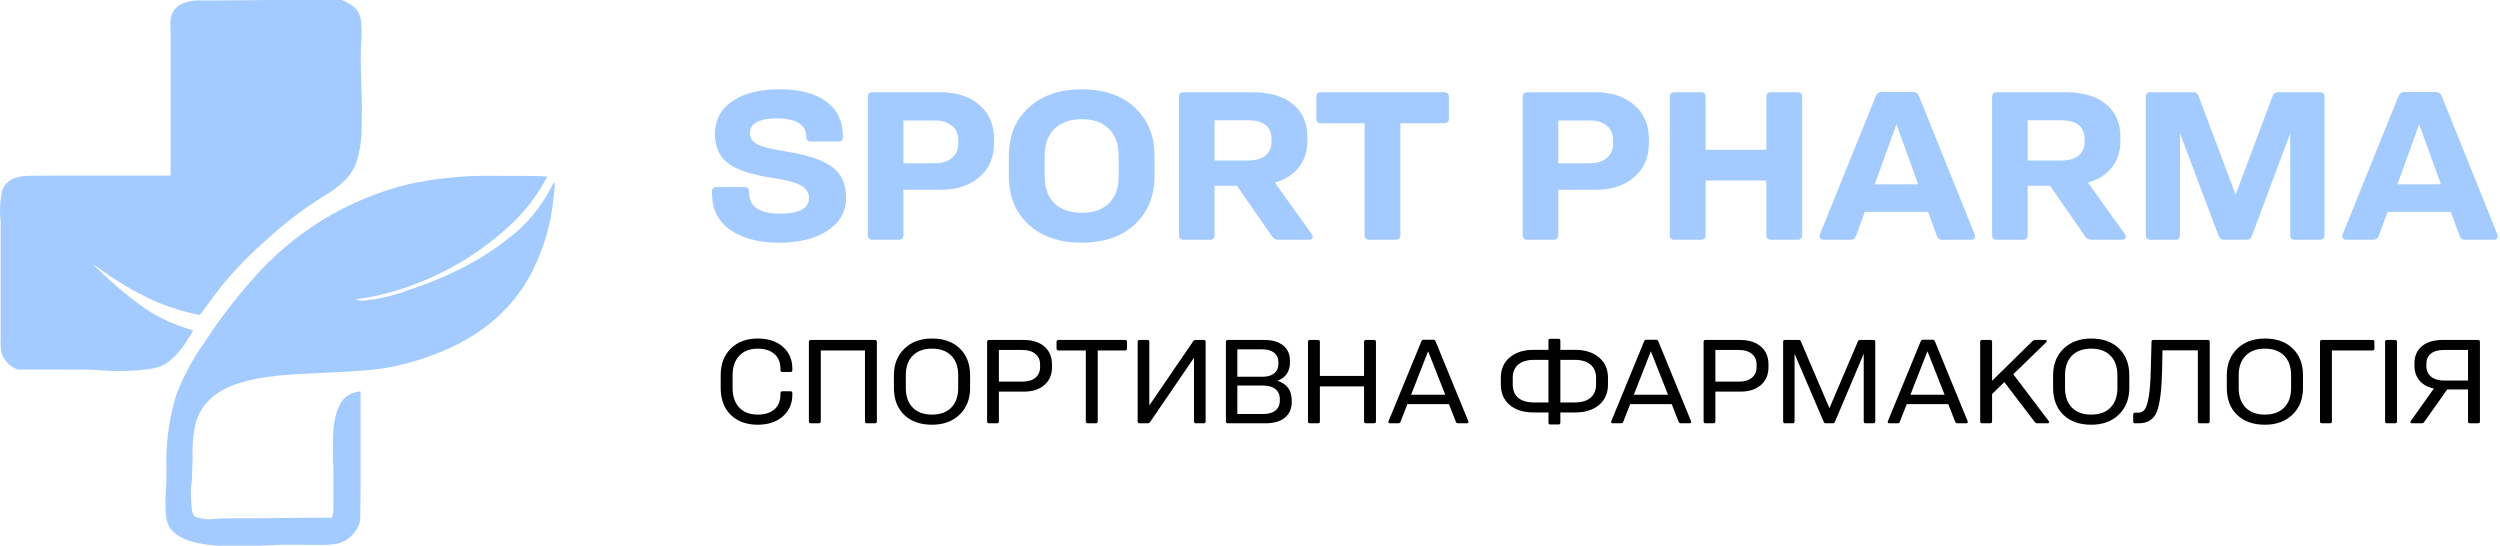 <svg width="252" height="55" viewBox="0 0 252 55" fill="none" xmlns="http://www.w3.org/2000/svg">
    <path fill-rule="evenodd" clip-rule="evenodd" d="M49.472 17.719C46.68 17.696 43.893 17.981 41.163 18.57C35.068 20.062 29.584 23.405 25.466 28.141C23.703 30.121 22.093 32.232 20.651 34.458C19.465 36.1 18.499 37.89 17.778 39.783C17.027 42.22 16.689 44.764 16.777 47.312C16.777 47.892 16.777 48.793 16.717 49.314C16.597 52.017 16.717 52.878 17.468 53.608C18.218 54.339 19.58 54.83 21.852 55C22.543 55 24.916 55 26.207 55C28.6 54.9 28.91 54.89 30.212 54.91C33.125 54.97 33.725 54.91 34.406 54.69C35.167 54.359 35.779 53.761 36.128 53.008C36.338 52.557 36.328 52.868 36.348 48.663C36.348 46.581 36.348 43.658 36.348 42.166V39.463H36.228C35.918 39.498 35.617 39.586 35.337 39.723C34.336 40.204 33.836 41.275 33.615 43.177C33.539 44.534 33.539 45.895 33.615 47.252C33.615 48.002 33.615 49.254 33.615 50.065C33.615 51.606 33.615 51.696 33.475 52.067V52.187H31.673L26.107 52.237C24.035 52.237 22.033 52.237 21.662 52.297C20.987 52.403 20.296 52.327 19.66 52.077C19.52 51.987 19.43 51.797 19.35 51.436C19.217 50.366 19.217 49.283 19.35 48.213C19.35 47.712 19.41 46.861 19.42 46.12C19.359 44.881 19.481 43.64 19.78 42.436C19.959 41.941 20.194 41.467 20.481 41.025C20.778 40.638 21.113 40.283 21.482 39.964C22.863 38.842 24.936 38.182 28.069 37.861C29.17 37.751 30.502 37.671 33.015 37.561C37.559 37.371 39.231 37.151 41.664 36.44C47.1 34.858 50.914 32.115 53.247 28.121C54.683 25.546 55.56 22.698 55.819 19.762C55.889 19.081 55.94 18.44 55.93 18.42C55.92 18.4 55.88 18.42 55.84 18.42C55.723 18.562 55.628 18.721 55.559 18.891C54.533 20.887 53.077 22.631 51.294 23.996C49.725 25.244 48.023 26.314 46.219 27.19C44.633 27.98 42.99 28.649 41.304 29.192C39.776 29.786 38.172 30.16 36.538 30.303C36.208 30.303 35.888 30.253 35.888 30.203C36.039 30.149 36.198 30.115 36.358 30.103C36.979 30.023 38.08 29.793 38.791 29.612C43.591 28.379 47.997 25.943 51.595 22.535C52.955 21.247 54.103 19.754 54.998 18.11L55.169 17.789H54.989C54.728 17.729 50.283 17.709 49.472 17.719Z" fill="#A4CBFF" />
    <path fill-rule="evenodd" clip-rule="evenodd" d="M20.04 0.05C19.34 0.026 18.648 0.195 18.038 0.541C17.8 0.708 17.602 0.926 17.456 1.179C17.311 1.431 17.223 1.712 17.197 2.002C17.161 2.425 17.161 2.85 17.197 3.274C17.197 3.824 17.197 4.535 17.197 4.855C17.197 5.176 17.197 13.865 17.197 17.549V17.699H9.839C1.891 17.699 2.431 17.699 1.831 17.859C1.471 17.916 1.134 18.068 0.852 18.298C0.571 18.529 0.356 18.83 0.229 19.171C-0.007 20.208 -0.061 21.279 0.069 22.334C0.069 23.476 0.069 24.196 0.069 28.511C0.069 31.204 0.069 33.737 0.069 34.127C0.026 34.627 0.059 35.13 0.169 35.619C0.28 35.958 0.461 36.269 0.701 36.533C0.941 36.797 1.234 37.008 1.56 37.151L1.78 37.251H5.384C8.027 37.251 9.249 37.251 9.949 37.311C11.727 37.475 13.519 37.425 15.285 37.16C15.825 37.083 16.342 36.895 16.807 36.61C17.667 35.951 18.391 35.132 18.939 34.197C19.142 33.913 19.319 33.611 19.47 33.296L19.069 33.176C17.664 32.755 16.319 32.156 15.065 31.394C13.683 30.464 12.371 29.434 11.141 28.311C10.77 27.98 9.519 26.799 9.399 26.669C9.279 26.539 9.549 26.749 9.839 26.949C11.569 28.22 13.416 29.322 15.355 30.243C16.506 30.756 17.698 31.171 18.919 31.484C19.279 31.574 20.08 31.745 20.14 31.745C20.308 31.559 20.462 31.362 20.601 31.154C21.172 30.353 22.012 29.232 22.433 28.711C23.823 27.035 25.35 25.478 26.998 24.056C28.673 22.512 30.486 21.125 32.414 19.912C33.286 19.429 34.09 18.833 34.806 18.14C35.401 17.539 35.829 16.794 36.048 15.977C36.253 15.177 36.387 14.359 36.448 13.535C36.448 12.994 36.518 10.321 36.448 9.24C36.348 6.337 36.348 5.826 36.398 4.505C36.473 3.723 36.473 2.935 36.398 2.152C36.365 1.684 36.183 1.238 35.878 0.881C35.607 0.607 35.288 0.387 34.937 0.23L34.496 0H27.459C23.624 0.05 20.251 0.05 20.04 0.05Z" fill="#A4CBFF" />
    <path d="M246.221 34.268H249.785C249.913 34.268 249.977 34.332 249.977 34.46V42.476C249.977 42.604 249.913 42.668 249.785 42.668H248.969C248.841 42.668 248.777 42.604 248.777 42.476V39.26H246.677L244.349 42.548C244.293 42.628 244.217 42.668 244.121 42.668H243.125C243.045 42.668 242.993 42.648 242.969 42.608C242.953 42.56 242.965 42.504 243.005 42.44L245.333 39.164C244.709 39.028 244.225 38.76 243.881 38.36C243.545 37.952 243.377 37.448 243.377 36.848V36.632C243.377 35.896 243.625 35.32 244.121 34.904C244.617 34.48 245.317 34.268 246.221 34.268ZM246.401 38.36H248.777V35.276H246.341C245.773 35.276 245.337 35.4 245.033 35.648C244.729 35.896 244.577 36.24 244.577 36.68V36.872C244.577 37.336 244.733 37.7 245.045 37.964C245.365 38.228 245.817 38.36 246.401 38.36Z" fill="black" />
    <path d="M241.618 34.46V42.476C241.618 42.604 241.554 42.668 241.426 42.668H240.61C240.482 42.668 240.418 42.604 240.418 42.476V34.46C240.418 34.332 240.482 34.268 240.61 34.268H241.426C241.554 34.268 241.618 34.332 241.618 34.46Z" fill="black" />
    <path d="M233.856 42.476V34.46C233.856 34.332 233.92 34.268 234.048 34.268H239.148C239.276 34.268 239.34 34.332 239.34 34.46V35.132C239.34 35.26 239.276 35.324 239.148 35.324H235.056V42.476C235.056 42.604 234.992 42.668 234.864 42.668H234.048C233.92 42.668 233.856 42.604 233.856 42.476Z" fill="black" />
    <path d="M228.302 42.812C227.118 42.812 226.182 42.48 225.494 41.816C224.806 41.144 224.462 40.24 224.462 39.104V37.832C224.462 36.72 224.814 35.824 225.518 35.144C226.222 34.464 227.15 34.124 228.302 34.124C229.486 34.124 230.422 34.46 231.11 35.132C231.798 35.796 232.142 36.696 232.142 37.832V39.104C232.142 40.216 231.79 41.112 231.086 41.792C230.382 42.472 229.454 42.812 228.302 42.812ZM226.358 41.084C226.822 41.556 227.47 41.792 228.302 41.792C229.134 41.792 229.782 41.556 230.246 41.084C230.71 40.612 230.942 39.952 230.942 39.104V37.832C230.942 36.984 230.71 36.324 230.246 35.852C229.782 35.38 229.134 35.144 228.302 35.144C227.47 35.144 226.822 35.38 226.358 35.852C225.894 36.324 225.662 36.984 225.662 37.832V39.104C225.662 39.952 225.894 40.612 226.358 41.084Z" fill="black" />
    <path d="M216.801 37.232L216.873 34.46C216.873 34.332 216.937 34.268 217.065 34.268H222.549C222.677 34.268 222.741 34.332 222.741 34.46V42.476C222.741 42.604 222.677 42.668 222.549 42.668H221.733C221.605 42.668 221.541 42.604 221.541 42.476V35.312H217.977L217.941 37.256C217.901 39.288 217.725 40.7 217.413 41.492C217.101 42.276 216.489 42.668 215.577 42.668H215.217C215.089 42.668 215.025 42.604 215.025 42.476V41.792C215.025 41.664 215.089 41.6 215.217 41.6H215.541C215.813 41.6 216.029 41.492 216.189 41.276C216.357 41.052 216.493 40.616 216.597 39.968C216.709 39.312 216.777 38.4 216.801 37.232Z" fill="black" />
    <path d="M210.794 42.812C209.61 42.812 208.674 42.48 207.986 41.816C207.298 41.144 206.954 40.24 206.954 39.104V37.832C206.954 36.72 207.306 35.824 208.01 35.144C208.714 34.464 209.642 34.124 210.794 34.124C211.978 34.124 212.914 34.46 213.602 35.132C214.29 35.796 214.634 36.696 214.634 37.832V39.104C214.634 40.216 214.282 41.112 213.578 41.792C212.874 42.472 211.946 42.812 210.794 42.812ZM208.85 41.084C209.314 41.556 209.962 41.792 210.794 41.792C211.626 41.792 212.274 41.556 212.738 41.084C213.202 40.612 213.434 39.952 213.434 39.104V37.832C213.434 36.984 213.202 36.324 212.738 35.852C212.274 35.38 211.626 35.144 210.794 35.144C209.962 35.144 209.314 35.38 208.85 35.852C208.386 36.324 208.154 36.984 208.154 37.832V39.104C208.154 39.952 208.386 40.612 208.85 41.084Z" fill="black" />
    <path d="M206.25 34.508L202.938 37.724L206.502 42.428C206.55 42.492 206.562 42.548 206.538 42.596C206.522 42.644 206.474 42.668 206.394 42.668H205.338C205.25 42.668 205.174 42.628 205.11 42.548L202.038 38.516L200.802 39.716V42.476C200.802 42.604 200.738 42.668 200.61 42.668H199.794C199.666 42.668 199.602 42.604 199.602 42.476V34.46C199.602 34.332 199.666 34.268 199.794 34.268H200.61C200.738 34.268 200.802 34.332 200.802 34.46V38.384L204.894 34.364C204.974 34.3 205.054 34.268 205.134 34.268H206.154C206.242 34.268 206.294 34.292 206.31 34.34C206.326 34.388 206.306 34.444 206.25 34.508Z" fill="black" />
    <path d="M193.831 34.244H194.815C194.919 34.244 194.991 34.292 195.031 34.388L198.331 42.44C198.387 42.592 198.339 42.668 198.187 42.668H197.299C197.187 42.668 197.115 42.616 197.083 42.512L196.387 40.736H192.199L191.503 42.512C191.471 42.616 191.399 42.668 191.287 42.668H190.447C190.295 42.668 190.247 42.592 190.303 42.44L193.615 34.388C193.655 34.292 193.727 34.244 193.831 34.244ZM192.571 39.788H196.015L194.287 35.408L192.571 39.788Z" fill="black" />
    <path d="M179.931 34.268H181.311C181.423 34.268 181.495 34.316 181.527 34.412L184.407 41.144L187.275 34.412C187.315 34.316 187.387 34.268 187.491 34.268H188.835C188.963 34.268 189.027 34.332 189.027 34.46V42.476C189.027 42.604 188.963 42.668 188.835 42.668H188.055C187.927 42.668 187.863 42.604 187.863 42.476V35.66L184.959 42.524C184.927 42.62 184.855 42.668 184.743 42.668H184.047C183.935 42.668 183.863 42.62 183.831 42.524L180.891 35.66V42.476C180.891 42.604 180.827 42.668 180.699 42.668H179.931C179.803 42.668 179.739 42.604 179.739 42.476V34.46C179.739 34.332 179.803 34.268 179.931 34.268Z" fill="black" />
    <path d="M171.723 42.476V34.46C171.723 34.332 171.787 34.268 171.915 34.268H175.419C176.291 34.268 176.983 34.488 177.495 34.928C178.007 35.368 178.263 35.968 178.263 36.728V37.016C178.263 37.768 178.007 38.368 177.495 38.816C176.983 39.256 176.291 39.476 175.419 39.476H172.911V42.476C172.911 42.604 172.847 42.668 172.719 42.668H171.915C171.787 42.668 171.723 42.604 171.723 42.476ZM177.063 37.004V36.74C177.063 36.284 176.903 35.928 176.583 35.672C176.271 35.408 175.835 35.276 175.275 35.276H172.911V38.468H175.275C175.835 38.468 176.271 38.34 176.583 38.084C176.903 37.82 177.063 37.46 177.063 37.004Z" fill="black" />
    <path d="M165.952 34.244H166.936C167.04 34.244 167.112 34.292 167.152 34.388L170.452 42.44C170.508 42.592 170.46 42.668 170.308 42.668H169.42C169.308 42.668 169.236 42.616 169.204 42.512L168.508 40.736H164.32L163.624 42.512C163.592 42.616 163.52 42.668 163.408 42.668H162.568C162.416 42.668 162.368 42.592 162.424 42.44L165.736 34.388C165.776 34.292 165.848 34.244 165.952 34.244ZM164.692 39.788H168.136L166.408 35.408L164.692 39.788Z" fill="black" />
    <path d="M156.276 34.148H157.092C157.22 34.148 157.284 34.212 157.284 34.34V35.264H158.772C159.78 35.264 160.584 35.52 161.184 36.032C161.784 36.536 162.084 37.216 162.084 38.072V38.768C162.084 39.624 161.784 40.308 161.184 40.82C160.584 41.324 159.78 41.576 158.772 41.576H157.284V42.596C157.284 42.724 157.22 42.788 157.092 42.788H156.276C156.148 42.788 156.084 42.724 156.084 42.596V41.576H154.596C153.58 41.576 152.772 41.324 152.172 40.82C151.58 40.308 151.284 39.624 151.284 38.768V38.072C151.284 37.216 151.58 36.536 152.172 36.032C152.772 35.52 153.58 35.264 154.596 35.264H156.084V34.34C156.084 34.212 156.148 34.148 156.276 34.148ZM154.632 40.568H156.084V36.272H154.632C153.944 36.272 153.412 36.432 153.036 36.752C152.668 37.064 152.484 37.512 152.484 38.096V38.744C152.484 39.328 152.668 39.78 153.036 40.1C153.412 40.412 153.944 40.568 154.632 40.568ZM160.884 38.744V38.096C160.884 37.512 160.696 37.064 160.32 36.752C159.944 36.432 159.412 36.272 158.724 36.272H157.284V40.568H158.724C159.412 40.568 159.944 40.412 160.32 40.1C160.696 39.78 160.884 39.328 160.884 38.744Z" fill="black" />
    <path d="M143.499 34.244H144.483C144.587 34.244 144.659 34.292 144.699 34.388L147.999 42.44C148.055 42.592 148.007 42.668 147.855 42.668H146.967C146.855 42.668 146.783 42.616 146.751 42.512L146.055 40.736H141.867L141.171 42.512C141.139 42.616 141.067 42.668 140.955 42.668H140.115C139.963 42.668 139.915 42.592 139.971 42.44L143.283 34.388C143.323 34.292 143.395 34.244 143.499 34.244ZM142.239 39.788H145.683L143.955 35.408L142.239 39.788Z" fill="black" />
    <path d="M133.044 34.46V37.892H137.496V34.46C137.496 34.332 137.56 34.268 137.688 34.268H138.504C138.632 34.268 138.696 34.332 138.696 34.46V42.476C138.696 42.604 138.632 42.668 138.504 42.668H137.688C137.56 42.668 137.496 42.604 137.496 42.476V38.948H133.044V42.476C133.044 42.604 132.98 42.668 132.852 42.668H132.036C131.908 42.668 131.844 42.604 131.844 42.476V34.46C131.844 34.332 131.908 34.268 132.036 34.268H132.852C132.98 34.268 133.044 34.332 133.044 34.46Z" fill="black" />
    <path d="M128.767 38.384C129.727 38.696 130.207 39.348 130.207 40.34V40.52C130.207 41.2 129.975 41.728 129.511 42.104C129.047 42.48 128.395 42.668 127.555 42.668H123.763C123.635 42.668 123.571 42.604 123.571 42.476V34.46C123.571 34.332 123.635 34.268 123.763 34.268H127.435C128.251 34.268 128.887 34.452 129.343 34.82C129.799 35.188 130.027 35.704 130.027 36.368V36.524C130.027 37.444 129.607 38.064 128.767 38.384ZM127.267 35.216H124.723V37.976H127.267C127.771 37.976 128.163 37.86 128.443 37.628C128.723 37.396 128.863 37.072 128.863 36.656V36.536C128.863 36.12 128.723 35.796 128.443 35.564C128.163 35.332 127.771 35.216 127.267 35.216ZM129.007 40.376V40.22C129.007 39.796 128.859 39.464 128.563 39.224C128.275 38.984 127.875 38.864 127.363 38.864H124.723V41.732H127.363C127.883 41.732 128.287 41.612 128.575 41.372C128.863 41.132 129.007 40.8 129.007 40.376Z" fill="black" />
    <path d="M120.352 42.476V36.068L115.924 42.548C115.868 42.628 115.792 42.668 115.696 42.668H114.868C114.74 42.668 114.676 42.604 114.676 42.476V34.46C114.676 34.332 114.74 34.268 114.868 34.268H115.66C115.788 34.268 115.852 34.332 115.852 34.46V40.868L120.28 34.388C120.336 34.308 120.412 34.268 120.508 34.268H121.336C121.464 34.268 121.528 34.332 121.528 34.46V42.476C121.528 42.604 121.464 42.668 121.336 42.668H120.544C120.416 42.668 120.352 42.604 120.352 42.476Z" fill="black" />
    <path d="M106.498 35.132V34.46C106.498 34.332 106.562 34.268 106.69 34.268H113.41C113.538 34.268 113.602 34.332 113.602 34.46V35.132C113.602 35.26 113.538 35.324 113.41 35.324H110.65V42.476C110.65 42.604 110.586 42.668 110.458 42.668H109.642C109.514 42.668 109.45 42.604 109.45 42.476V35.324H106.69C106.562 35.324 106.498 35.26 106.498 35.132Z" fill="black" />
    <path d="M99.501 42.476V34.46C99.501 34.332 99.564 34.268 99.692 34.268H103.196C104.068 34.268 104.76 34.488 105.272 34.928C105.784 35.368 106.04 35.968 106.04 36.728V37.016C106.04 37.768 105.784 38.368 105.272 38.816C104.76 39.256 104.068 39.476 103.196 39.476H100.688V42.476C100.688 42.604 100.624 42.668 100.496 42.668H99.692C99.564 42.668 99.501 42.604 99.501 42.476ZM104.84 37.004V36.74C104.84 36.284 104.68 35.928 104.36 35.672C104.048 35.408 103.612 35.276 103.052 35.276H100.688V38.468H103.052C103.612 38.468 104.048 38.34 104.36 38.084C104.68 37.82 104.84 37.46 104.84 37.004Z" fill="black" />
    <path d="M93.946 42.812C92.762 42.812 91.826 42.48 91.138 41.816C90.45 41.144 90.106 40.24 90.106 39.104V37.832C90.106 36.72 90.458 35.824 91.162 35.144C91.866 34.464 92.794 34.124 93.946 34.124C95.13 34.124 96.066 34.46 96.754 35.132C97.442 35.796 97.786 36.696 97.786 37.832V39.104C97.786 40.216 97.434 41.112 96.73 41.792C96.026 42.472 95.098 42.812 93.946 42.812ZM92.002 41.084C92.466 41.556 93.114 41.792 93.946 41.792C94.778 41.792 95.426 41.556 95.89 41.084C96.354 40.612 96.586 39.952 96.586 39.104V37.832C96.586 36.984 96.354 36.324 95.89 35.852C95.426 35.38 94.778 35.144 93.946 35.144C93.114 35.144 92.466 35.38 92.002 35.852C91.538 36.324 91.306 36.984 91.306 37.832V39.104C91.306 39.952 91.538 40.612 92.002 41.084Z" fill="black" />
    <path d="M81.536 42.476V34.46C81.536 34.332 81.6 34.268 81.728 34.268H88.196C88.324 34.268 88.388 34.332 88.388 34.46V42.476C88.388 42.604 88.324 42.668 88.196 42.668H87.38C87.252 42.668 87.188 42.604 87.188 42.476V35.324H82.736V42.476C82.736 42.604 82.672 42.668 82.544 42.668H81.728C81.6 42.668 81.536 42.604 81.536 42.476Z" fill="black" />
    <path d="M76.377 42.812C75.241 42.812 74.333 42.48 73.653 41.816C72.981 41.144 72.645 40.24 72.645 39.104V37.832C72.645 36.704 72.985 35.804 73.665 35.132C74.345 34.46 75.249 34.124 76.377 34.124C77.441 34.124 78.289 34.404 78.921 34.964C79.553 35.516 79.869 36.252 79.869 37.172V37.304C79.869 37.432 79.805 37.496 79.677 37.496H78.861C78.733 37.496 78.669 37.432 78.669 37.304V37.16C78.669 36.528 78.465 36.036 78.057 35.684C77.657 35.324 77.097 35.144 76.377 35.144C75.585 35.144 74.965 35.384 74.517 35.864C74.069 36.336 73.845 36.992 73.845 37.832V39.104C73.845 39.944 74.069 40.604 74.517 41.084C74.965 41.556 75.585 41.792 76.377 41.792C77.097 41.792 77.657 41.616 78.057 41.264C78.465 40.904 78.669 40.408 78.669 39.776V39.632C78.669 39.504 78.733 39.44 78.861 39.44H79.677C79.805 39.44 79.869 39.504 79.869 39.632V39.764C79.869 40.676 79.549 41.412 78.909 41.972C78.269 42.532 77.425 42.812 76.377 42.812Z" fill="black" />
    <path d="M242.323 9.276H245.573C245.814 9.276 245.991 9.397 246.105 9.637L251.734 23.615C251.79 23.785 251.783 23.919 251.712 24.018C251.656 24.117 251.543 24.167 251.373 24.167H248.462C248.193 24.167 248.016 24.04 247.931 23.785L247.039 21.363H240.666L239.774 23.785C239.689 24.04 239.512 24.167 239.243 24.167H236.524C236.354 24.167 236.234 24.117 236.163 24.018C236.092 23.919 236.085 23.785 236.142 23.615L241.792 9.637C241.906 9.397 242.083 9.276 242.323 9.276ZM241.665 18.58H246.041L243.853 12.526L241.665 18.58Z" fill="#A4CBFF" />
    <path d="M216.767 9.297H221.058C221.341 9.297 221.525 9.418 221.61 9.659L225.349 19.621L229.087 9.659C229.172 9.418 229.356 9.297 229.64 9.297H233.846C234.157 9.297 234.313 9.453 234.313 9.765V23.7C234.313 24.011 234.157 24.167 233.846 24.167H231.318C231.006 24.167 230.851 24.011 230.851 23.7V13.44L226.984 23.806C226.899 24.047 226.715 24.167 226.432 24.167H224.202C223.918 24.167 223.734 24.047 223.649 23.806L219.741 13.44V23.7C219.741 24.011 219.585 24.167 219.273 24.167H216.767C216.455 24.167 216.3 24.011 216.3 23.7V9.765C216.3 9.453 216.455 9.297 216.767 9.297Z" fill="#A4CBFF" />
    <path d="M210.468 18.41L214.185 23.593C214.298 23.749 214.32 23.884 214.249 23.997C214.192 24.11 214.072 24.167 213.888 24.167H210.786C210.56 24.167 210.369 24.068 210.213 23.87L206.644 18.729H204.392V23.7C204.392 24.011 204.237 24.167 203.925 24.167H201.27C200.958 24.167 200.802 24.011 200.802 23.7V9.765C200.802 9.453 200.958 9.297 201.27 9.297H208.152C209.965 9.297 211.346 9.701 212.295 10.508C213.258 11.301 213.739 12.406 213.739 13.822V14.226C213.739 15.259 213.456 16.137 212.889 16.86C212.337 17.582 211.53 18.099 210.468 18.41ZM207.749 12.123H204.392V16.18H207.727C208.521 16.18 209.115 16.017 209.512 15.691C209.923 15.351 210.128 14.884 210.128 14.289V13.992C210.128 13.397 209.93 12.937 209.533 12.611C209.137 12.286 208.542 12.123 207.749 12.123Z" fill="#A4CBFF" />
    <path d="M189.632 9.276H192.883C193.123 9.276 193.3 9.397 193.414 9.637L199.043 23.615C199.099 23.785 199.092 23.919 199.022 24.018C198.965 24.117 198.852 24.167 198.682 24.167H195.772C195.502 24.167 195.325 24.04 195.24 23.785L194.348 21.363H187.976L187.083 23.785C186.998 24.04 186.821 24.167 186.552 24.167H183.833C183.663 24.167 183.543 24.117 183.472 24.018C183.401 23.919 183.394 23.785 183.451 23.615L189.101 9.637C189.215 9.397 189.392 9.276 189.632 9.276ZM188.974 18.58H193.35L191.162 12.526L188.974 18.58Z" fill="#A4CBFF" />
    <path d="M171.928 9.765V15.097H178.046V9.765C178.046 9.453 178.201 9.297 178.513 9.297H181.189C181.501 9.297 181.657 9.453 181.657 9.765V23.7C181.657 24.011 181.501 24.167 181.189 24.167H178.513C178.201 24.167 178.046 24.011 178.046 23.7V18.198H171.928V23.7C171.928 24.011 171.772 24.167 171.461 24.167H168.784C168.472 24.167 168.317 24.011 168.317 23.7V9.765C168.317 9.453 168.472 9.297 168.784 9.297H171.461C171.772 9.297 171.928 9.453 171.928 9.765Z" fill="#A4CBFF" />
    <path d="M153.484 23.7V9.765C153.484 9.453 153.64 9.297 153.952 9.297H160.771C162.428 9.297 163.745 9.722 164.722 10.572C165.713 11.422 166.209 12.562 166.209 13.992V14.438C166.209 15.868 165.713 17.008 164.722 17.858C163.745 18.708 162.428 19.133 160.771 19.133H157.074V23.7C157.074 24.011 156.919 24.167 156.607 24.167H153.952C153.64 24.167 153.484 24.011 153.484 23.7ZM162.597 14.48V14.098C162.597 13.489 162.385 13.015 161.96 12.675C161.549 12.321 160.99 12.144 160.282 12.144H157.074V16.456H160.282C160.99 16.456 161.549 16.279 161.96 15.925C162.385 15.571 162.597 15.089 162.597 14.48Z" fill="#A4CBFF" />
    <path d="M132.686 11.953V9.765C132.686 9.453 132.842 9.297 133.153 9.297H145.58C145.892 9.297 146.047 9.453 146.047 9.765V11.953C146.047 12.264 145.892 12.42 145.58 12.42H141.162V23.7C141.162 24.011 141.006 24.167 140.694 24.167H138.018C137.706 24.167 137.55 24.011 137.55 23.7V12.42H133.153C132.842 12.42 132.686 12.264 132.686 11.953Z" fill="#A4CBFF" />
    <path d="M128.506 18.41L132.224 23.593C132.337 23.749 132.358 23.884 132.288 23.997C132.231 24.11 132.111 24.167 131.926 24.167H128.825C128.598 24.167 128.407 24.068 128.252 23.87L124.683 18.729H122.431V23.7C122.431 24.011 122.275 24.167 121.964 24.167H119.309C118.997 24.167 118.841 24.011 118.841 23.7V9.765C118.841 9.453 118.997 9.297 119.309 9.297H126.191C128.004 9.297 129.384 9.701 130.333 10.508C131.296 11.301 131.778 12.406 131.778 13.822V14.226C131.778 15.259 131.495 16.137 130.928 16.86C130.376 17.582 129.569 18.099 128.506 18.41ZM125.787 12.123H122.431V16.18H125.766C126.559 16.18 127.154 16.017 127.551 15.691C127.961 15.351 128.167 14.884 128.167 14.289V13.992C128.167 13.397 127.968 12.937 127.572 12.611C127.175 12.286 126.58 12.123 125.787 12.123Z" fill="#A4CBFF" />
    <path d="M109.042 24.464C106.804 24.464 105.02 23.855 103.689 22.638C102.357 21.42 101.692 19.791 101.692 17.752V15.713C101.692 13.688 102.357 12.066 103.689 10.848C105.034 9.616 106.818 9 109.042 9C111.279 9 113.057 9.609 114.374 10.827C115.705 12.045 116.37 13.673 116.37 15.713V17.752C116.37 19.777 115.705 21.405 114.374 22.638C113.042 23.855 111.265 24.464 109.042 24.464ZM106.28 20.492C106.946 21.129 107.866 21.448 109.042 21.448C110.217 21.448 111.131 21.129 111.782 20.492C112.433 19.841 112.759 18.934 112.759 17.773V15.691C112.759 14.53 112.433 13.631 111.782 12.994C111.131 12.342 110.217 12.016 109.042 12.016C107.866 12.016 106.946 12.342 106.28 12.994C105.629 13.631 105.303 14.53 105.303 15.691V17.773C105.303 18.934 105.629 19.841 106.28 20.492Z" fill="#A4CBFF" />
    <path d="M87.476 23.7V9.765C87.476 9.453 87.632 9.297 87.943 9.297H94.762C96.419 9.297 97.736 9.722 98.713 10.572C99.704 11.422 100.2 12.562 100.2 13.992V14.438C100.2 15.868 99.704 17.008 98.713 17.858C97.736 18.708 96.419 19.133 94.762 19.133H91.066V23.7C91.066 24.011 90.91 24.167 90.598 24.167H87.943C87.632 24.167 87.476 24.011 87.476 23.7ZM96.589 14.48V14.098C96.589 13.489 96.376 13.015 95.951 12.675C95.541 12.321 94.981 12.144 94.273 12.144H91.066V16.456H94.273C94.981 16.456 95.541 16.279 95.951 15.925C96.376 15.571 96.589 15.089 96.589 14.48Z" fill="#A4CBFF" />
    <path d="M78.569 24.464C76.487 24.464 74.83 24.032 73.598 23.169C72.38 22.291 71.772 21.08 71.772 19.536V19.324C71.772 19.012 71.927 18.856 72.239 18.856H75.043C75.354 18.856 75.51 19.012 75.51 19.324V19.409C75.51 20.825 76.551 21.533 78.633 21.533C80.573 21.533 81.543 21.009 81.543 19.961C81.543 19.423 81.281 19.005 80.757 18.708C80.233 18.396 79.291 18.141 77.932 17.943C75.822 17.631 74.314 17.143 73.407 16.477C72.515 15.797 72.069 14.806 72.069 13.503C72.069 12.087 72.657 10.983 73.832 10.19C75.007 9.397 76.594 9 78.59 9C80.601 9 82.166 9.411 83.285 10.232C84.404 11.053 84.963 12.222 84.963 13.737V13.801C84.963 14.112 84.807 14.268 84.496 14.268H81.734C81.423 14.268 81.267 14.112 81.267 13.801V13.737C81.267 13.156 81.012 12.71 80.502 12.399C79.992 12.087 79.27 11.931 78.335 11.931C76.508 11.931 75.595 12.434 75.595 13.44C75.595 13.921 75.857 14.296 76.381 14.566C76.919 14.82 77.833 15.047 79.121 15.245C81.387 15.613 82.98 16.145 83.901 16.838C84.821 17.532 85.282 18.566 85.282 19.94C85.282 21.342 84.659 22.446 83.412 23.254C82.18 24.061 80.566 24.464 78.569 24.464Z" fill="#A4CBFF" />
</svg>